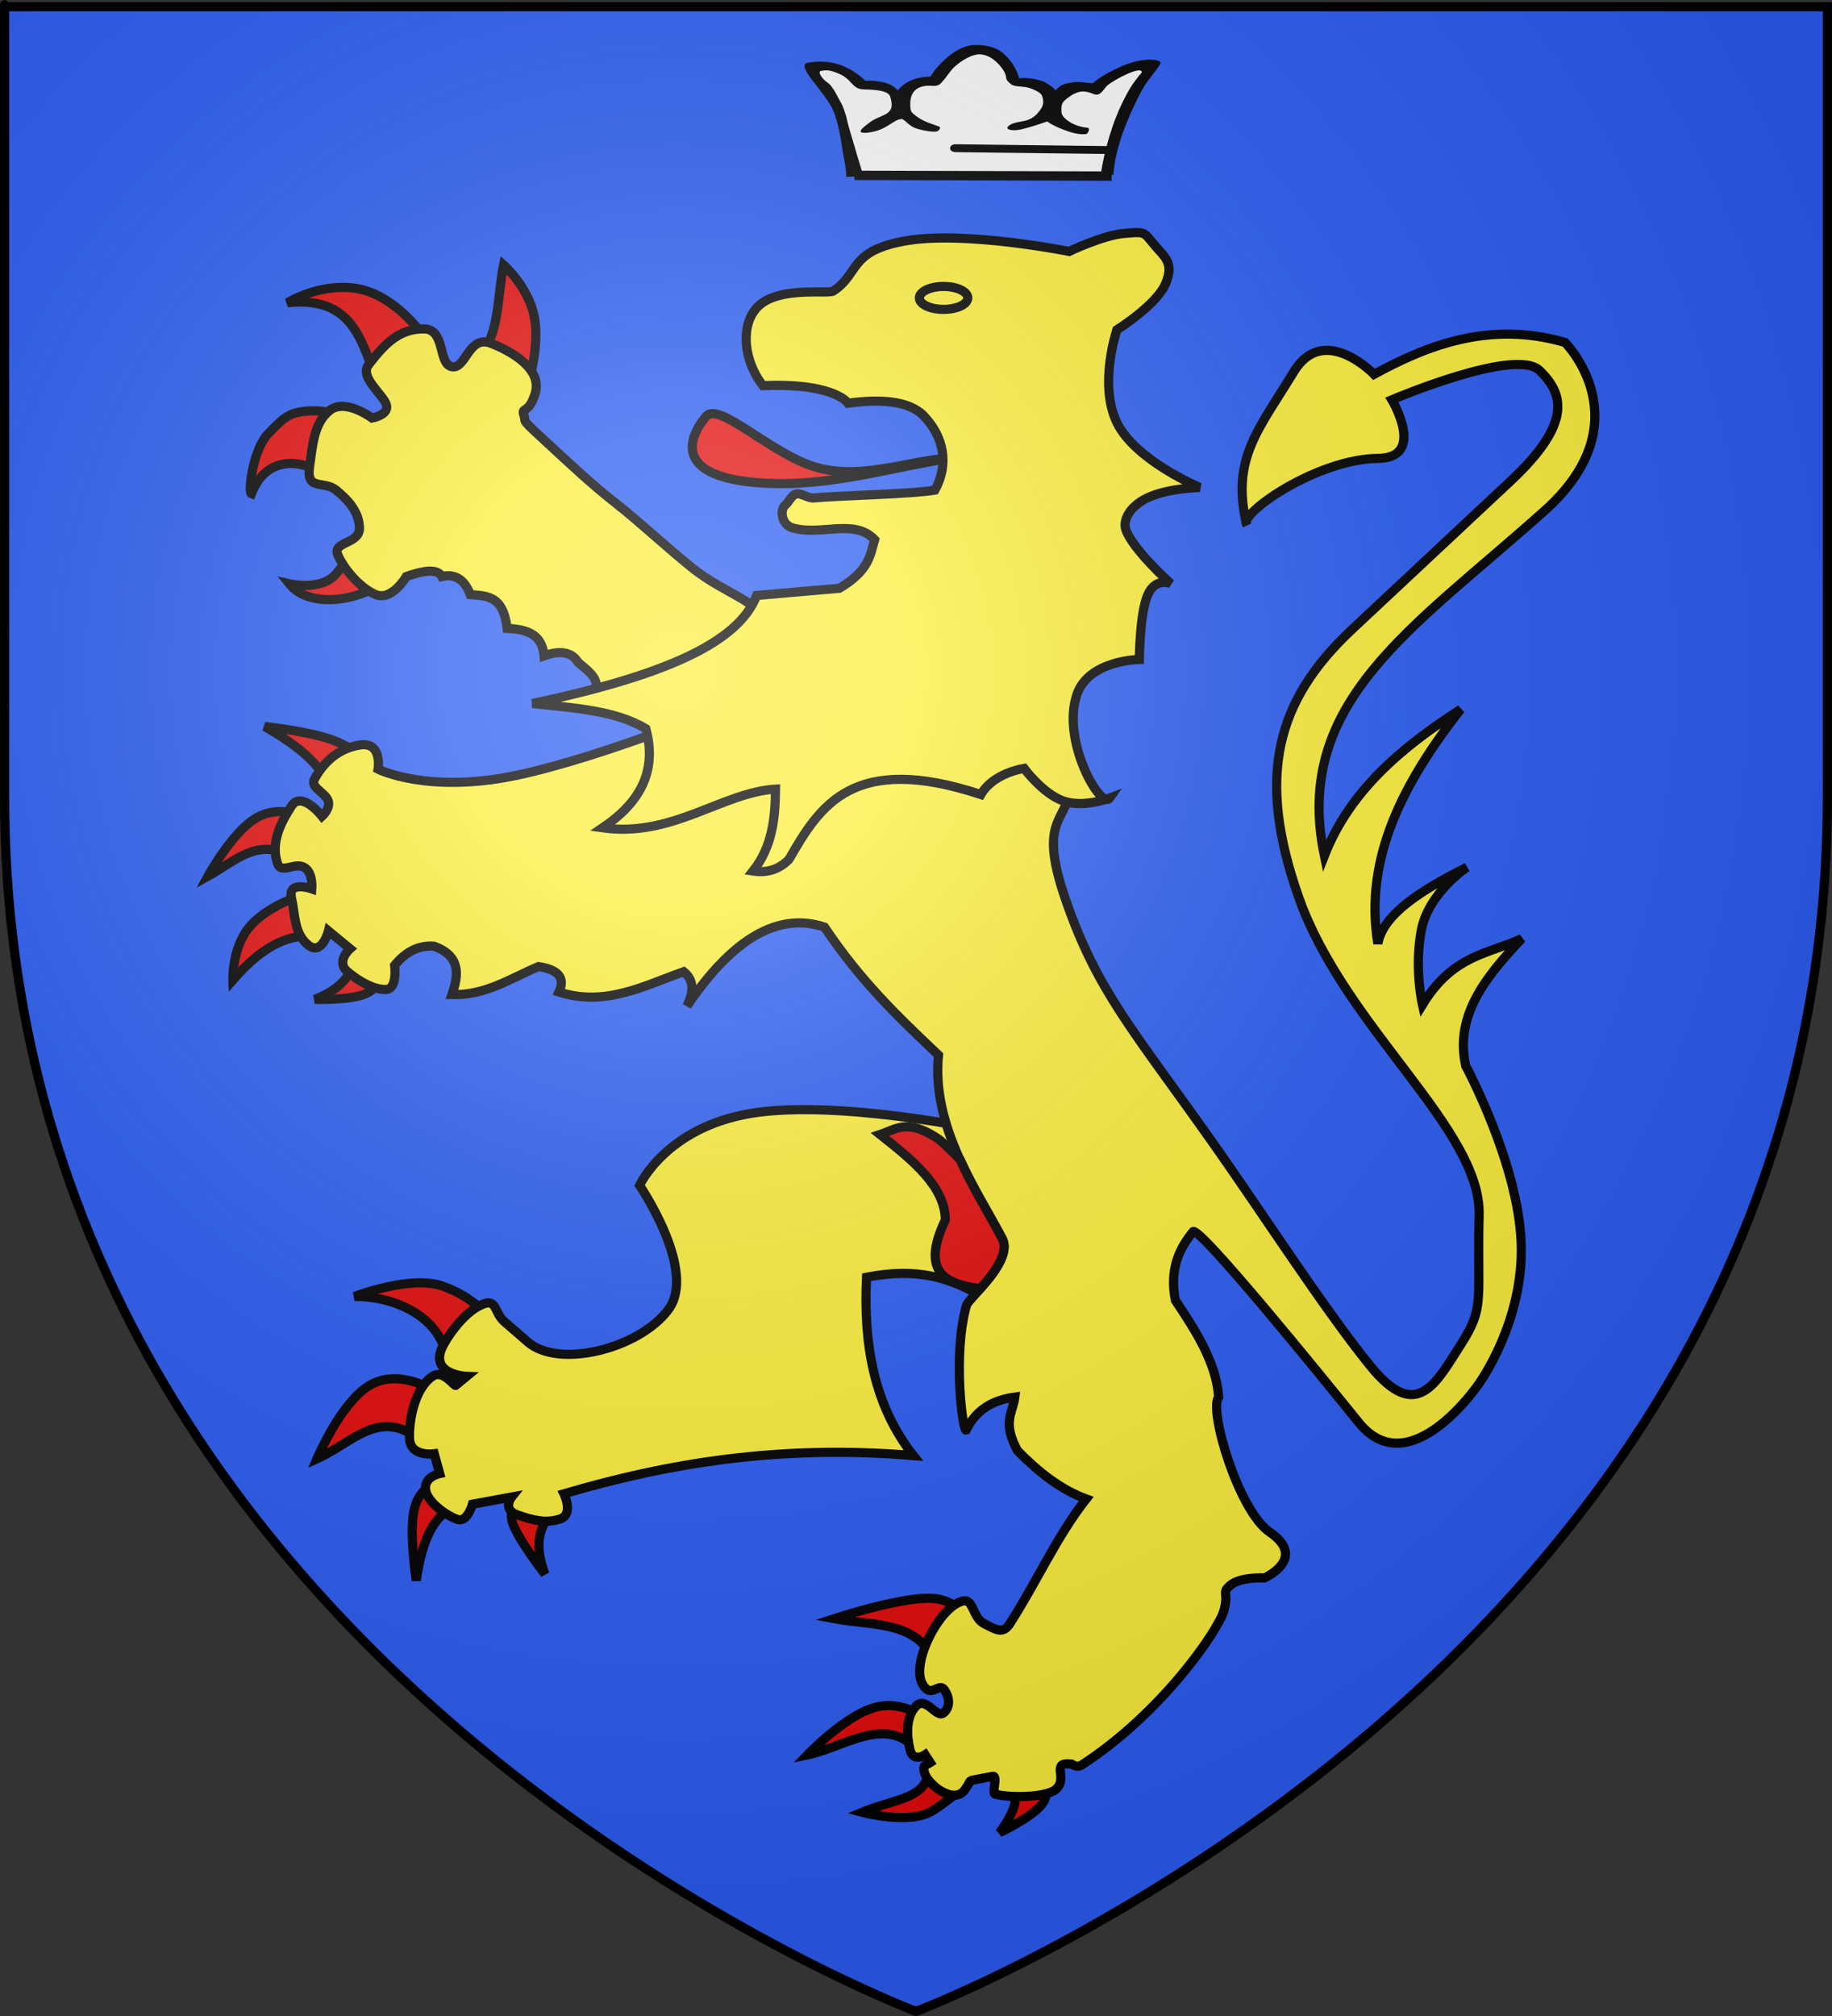 <?xml version="1.0" encoding="UTF-8" standalone="no"?>
<svg
   xmlns:dc="http://purl.org/dc/elements/1.1/"
   xmlns:cc="http://web.resource.org/cc/"
   xmlns:rdf="http://www.w3.org/1999/02/22-rdf-syntax-ns#"
   xmlns:svg="http://www.w3.org/2000/svg"
   xmlns="http://www.w3.org/2000/svg"
   xmlns:xlink="http://www.w3.org/1999/xlink"
   xmlns:sodipodi="http://sodipodi.sourceforge.net/DTD/sodipodi-0.dtd"
   xmlns:inkscape="http://www.inkscape.org/namespaces/inkscape"
   height="660"
   width="600"
   version="1.0"
   id="svg2"
   sodipodi:version="0.32"
   inkscape:version="0.44.1"
   sodipodi:docname="Blason_Bormes_les_mimosas.svg"
   sodipodi:docbase="C:\Documents and Settings\Moi\Bureau\PROVISOIRE\HERALDIQUE\A insérer"
   inkscape:export-filename="/Users/olivier/Desktop/Blason Rouge/Blason_Vide_3D.png"
   inkscape:export-xdpi="144"
   inkscape:export-ydpi="144">
  <rect width="100%" height="100%" fill="#333333" stroke="none"/>
  <sodipodi:namedview
     inkscape:window-height="461"
     inkscape:window-width="640"
     inkscape:pageshadow="2"
     inkscape:pageopacity="0.0"
     guidetolerance="10.0"
     gridtolerance="10000"
     objecttolerance="10.0"
     borderopacity="1.0"
     bordercolor="#666666"
     pagecolor="#ffffff"
     id="base"
     showgrid="false"
     height="660px"
     inkscape:zoom="0.39242424"
     inkscape:cx="300"
     inkscape:cy="370.47915"
     inkscape:window-x="-4"
     inkscape:window-y="-4"
     inkscape:current-layer="layer4"
     gridspacingx="5px"
     gridspacingy="5px"
     inkscape:grid-points="true"
     showguides="true"
     inkscape:guide-bbox="true">
    <sodipodi:guide
       orientation="vertical"
       position="863.861"
       id="guide6348" />
  </sodipodi:namedview>
  <desc
     id="desc4">Flag of Canton of Valais (Wallis)</desc>
  <defs
     id="defs6">
    <linearGradient
       id="linearGradient2893">
      <stop
         style="stop-color:white;stop-opacity:0.314;"
         offset="0"
         id="stop2895" />
      <stop
         id="stop2897"
         offset="0.19"
         style="stop-color:white;stop-opacity:0.251;" />
      <stop
         style="stop-color:#6b6b6b;stop-opacity:0.125;"
         offset="0.6"
         id="stop2901" />
      <stop
         style="stop-color:black;stop-opacity:0.125;"
         offset="1"
         id="stop2899" />
    </linearGradient>
    <linearGradient
       id="linearGradient2885">
      <stop
         id="stop2887"
         offset="0"
         style="stop-color:white;stop-opacity:1;" />
      <stop
         style="stop-color:white;stop-opacity:1;"
         offset="0.229"
         id="stop2891" />
      <stop
         id="stop2889"
         offset="1"
         style="stop-color:black;stop-opacity:1;" />
    </linearGradient>
    <linearGradient
       id="linearGradient2955">
      <stop
         id="stop2867"
         offset="0"
         style="stop-color:#fd0000;stop-opacity:1;" />
      <stop
         style="stop-color:#e77275;stop-opacity:0.659;"
         offset="0.5"
         id="stop2873" />
      <stop
         style="stop-color:black;stop-opacity:0.323;"
         offset="1"
         id="stop2959" />
    </linearGradient>
    <radialGradient
       inkscape:collect="always"
       xlink:href="#linearGradient2955"
       id="radialGradient2961"
       cx="225.524"
       cy="218.901"
       fx="225.524"
       fy="218.901"
       r="300"
       gradientTransform="matrix(-4.167939e-4,2.183,-1.884,-3.599562e-4,615.597,-289.121)"
       gradientUnits="userSpaceOnUse" />
    <polygon
       id="star"
       transform="scale(53,53)"
       points="0,-1 0.588,0.809 -0.951,-0.309 0.951,-0.309 -0.588,0.809 0,-1 " />
    <clipPath
       id="clip">
      <path
         d="M 0,-200 L 0,600 L 300,600 L 300,-200 L 0,-200 z "
         id="path10" />
    </clipPath>
    <radialGradient
       inkscape:collect="always"
       xlink:href="#linearGradient2955"
       id="radialGradient1911"
       gradientUnits="userSpaceOnUse"
       gradientTransform="matrix(-4.167939e-4,2.183,-1.884,-3.599562e-4,615.597,-289.121)"
       cx="225.524"
       cy="218.901"
       fx="225.524"
       fy="218.901"
       r="300" />
    <radialGradient
       inkscape:collect="always"
       xlink:href="#linearGradient2955"
       id="radialGradient2865"
       gradientUnits="userSpaceOnUse"
       gradientTransform="matrix(0,1.749,-1.593,-1.049767e-7,551.788,-191.29)"
       cx="225.524"
       cy="218.901"
       fx="225.524"
       fy="218.901"
       r="300" />
    <radialGradient
       inkscape:collect="always"
       xlink:href="#linearGradient2955"
       id="radialGradient2871"
       gradientUnits="userSpaceOnUse"
       gradientTransform="matrix(0,1.386,-1.323,-5.741131e-8,-158.082,-109.541)"
       cx="225.524"
       cy="218.901"
       fx="225.524"
       fy="218.901"
       r="300" />
    <radialGradient
       inkscape:collect="always"
       xlink:href="#linearGradient2893"
       id="radialGradient3163"
       gradientUnits="userSpaceOnUse"
       gradientTransform="matrix(1.353,0,0,1.349,-77.629,-85.747)"
       cx="221.445"
       cy="226.331"
       fx="221.445"
       fy="226.331"
       r="300" />
  </defs>
  <g
     inkscape:groupmode="layer"
     id="layer3"
     inkscape:label="Fond écu"
     style="display:inline">
    <path
       id="path2855"
       style="fill:#2b5df2;fill-opacity:1;fill-rule:evenodd;stroke:none;stroke-width:1px;stroke-linecap:butt;stroke-linejoin:miter;stroke-opacity:1"
       d="M 300,658.5 C 300,658.5 598.5,546.18 598.5,260.728 C 598.5,-24.723 598.5,2.176 598.5,2.176 L 1.5,2.176 L 1.5,260.728 C 1.5,546.18 300,658.5 300,658.5 z "
       sodipodi:nodetypes="cccccc" />
  </g>
  <g
     inkscape:groupmode="layer"
     id="layer4"
     inkscape:label="Meubles"
     style="opacity:1;display:inline">
    <g
       id="g3996"
       transform="translate(0,-15.29)">
      <path
         d="M 127.169,204.929 C 116.665,212.845 100.943,214.212 94.725,206.403 C 94.725,206.403 105.286,208.875 110.062,203.16 C 116.544,195.405 116.779,191.741 117.731,193.43 L 127.169,204.929 z "
         style="fill:#e20909;fill-opacity:1;fill-rule:evenodd;stroke:black;stroke-width:3;stroke-linecap:butt;stroke-linejoin:miter;stroke-miterlimit:4;stroke-dasharray:none;stroke-opacity:1;display:inline"
         id="path1738" />
      <path
         d="M 107.113,171.612 C 97.915,164.43 86.822,165.252 82.337,176.919 C 81.149,176.474 82.839,162.305 87.941,157.165 C 93.187,151.88 94.577,150.016 102.394,149.794 C 110.21,149.573 120.09,154.217 120.09,154.217 L 107.113,171.612 z "
         style="fill:#e20909;fill-opacity:1;fill-rule:evenodd;stroke:black;stroke-width:3;stroke-linecap:butt;stroke-linejoin:miter;stroke-miterlimit:4;stroke-dasharray:none;stroke-opacity:1;display:inline"
         id="path1748" />
      <path
         d="M 123.04,139.18 C 118.216,125.989 114.886,112.176 94.135,114.414 C 94.135,114.414 104.492,107.879 116.551,109.697 C 131.452,111.942 142.412,130.032 141.622,130.335 L 123.04,139.18 z "
         style="fill:#e20909;fill-opacity:1;fill-rule:evenodd;stroke:black;stroke-width:3;stroke-linecap:butt;stroke-linejoin:miter;stroke-miterlimit:4;stroke-dasharray:none;stroke-opacity:1;display:inline"
         id="path1750" />
      <path
         d="M 157.254,131.22 C 163.54,125.218 162.87,112.264 164.923,102.031 C 164.923,102.031 172.96,109.033 174.951,118.837 C 176.942,128.64 172.886,141.244 172.886,141.244 L 157.254,131.22 z "
         style="fill:#e20909;fill-opacity:1;fill-rule:evenodd;stroke:black;stroke-width:3;stroke-linecap:butt;stroke-linejoin:miter;stroke-miterlimit:4;stroke-dasharray:none;stroke-opacity:1;display:inline"
         id="path1752" />
      <path
         d="M 204.151,247.68 L 193.828,242.594 C 197.572,238.608 193.298,235.424 189.404,232.201 C 187.092,228.372 182.859,228.335 178.196,229.99 C 177.523,222.676 172.215,221.32 166.103,220.998 C 164.741,209.842 159.165,210.481 154.01,209.941 C 151.932,204.244 148.171,203.169 144.719,204.044 C 143.582,201.985 140.477,201.402 133.068,204.044 C 133.068,204.044 128.349,212.152 123.04,209.941 C 117.731,207.73 112.569,201.391 110.652,196.968 C 108.735,192.546 117.878,193.43 117.731,188.123 C 117.583,182.816 114.044,178.983 110.062,175.74 C 106.08,172.497 100.329,176.035 101.361,168.369 C 102.394,160.703 102.873,153.701 107.998,149.647 C 113.122,145.593 121.86,152.153 121.86,152.153 C 121.86,152.153 127.575,151.121 126.524,147.767 C 125.473,144.414 117.657,138.738 120.68,134.758 C 126.727,126.797 131.299,123.038 138.672,122.964 C 146.046,122.891 143.318,134.389 147.963,135.347 C 152.609,136.306 153.457,124.807 160.794,127.682 C 168.13,130.556 177.693,136.303 175.246,144.193 C 173.167,150.895 170.707,148.567 171.515,150.957 C 172.644,154.297 169.501,151.345 181.44,162.325 C 186.512,166.99 193.51,173.626 201.517,179.909 C 209.524,186.192 218.712,194.801 226.618,201.128 C 234.524,207.456 242.033,210.028 247.27,214.261 C 252.507,218.494 255.767,221.145 255.767,221.145 L 204.151,247.68 z "
         style="fill:#fcef3c;fill-opacity:1;fill-rule:evenodd;stroke:black;stroke-width:3;stroke-linecap:butt;stroke-linejoin:miter;stroke-miterlimit:4;stroke-dasharray:none;stroke-opacity:1;display:inline"
         id="path1727" />
      <path
         d="M 146.349,464.114 C 147.492,448.563 131.566,439.641 116.108,439.722 C 116.108,439.722 134.566,432.581 145.098,436.386 C 155.63,440.191 159.489,446.185 159.489,446.185 L 146.349,464.114 z "
         style="fill:#e20909;fill-opacity:1;fill-rule:evenodd;stroke:black;stroke-width:3;stroke-linecap:butt;stroke-linejoin:miter;stroke-miterlimit:4;stroke-dasharray:none;stroke-opacity:1;display:inline"
         id="path1572" />
      <path
         d="M 138.424,487.464 C 124.707,475.476 115.664,487.574 103.803,492.884 C 103.803,492.884 111.52,474.59 120.905,468.909 C 130.29,463.228 141.344,470.16 141.344,470.16 L 138.424,487.464 z "
         style="fill:#e20909;fill-opacity:1;fill-rule:evenodd;stroke:black;stroke-width:3;stroke-linecap:butt;stroke-linejoin:miter;stroke-miterlimit:4;stroke-dasharray:none;stroke-opacity:1;display:inline"
         id="path1574" />
      <path
         d="M 148.852,508.52 C 143.31,511.101 138.565,516.867 136.339,532.704 C 136.339,532.704 134.044,518.006 135.504,510.188 C 136.964,502.37 142.178,501.432 142.178,501.432 L 148.852,508.52 z "
         style="fill:#e20909;fill-opacity:1;fill-rule:evenodd;stroke:black;stroke-width:3;stroke-linecap:butt;stroke-linejoin:miter;stroke-miterlimit:4;stroke-dasharray:none;stroke-opacity:1;display:inline"
         id="path1624" />
      <path
         d="M 180.553,511.022 C 175.834,515.831 175.402,522.476 178.468,530.62 C 178.468,530.62 170.125,519.883 168.04,514.358 C 165.954,508.833 170.125,508.52 170.125,508.52 L 180.553,511.022 z "
         style="fill:#e20909;fill-opacity:1;fill-rule:evenodd;stroke:black;stroke-width:3;stroke-linecap:butt;stroke-linejoin:miter;stroke-miterlimit:4;stroke-dasharray:none;stroke-opacity:1;display:inline"
         id="path1626" />
      <path
         id="path1760"
         d="M 263.303,378.566 C 257.165,378.567 251.251,378.924 246.025,379.781 C 218.152,384.351 209.464,403.357 209.464,403.357 C 209.464,403.357 228.478,431.215 218.892,444.04 C 209.306,456.866 183.041,463.444 172.871,454.646 L 165.218,448.013 C 161.476,444.777 163.003,439.779 157.104,442.727 C 151.205,445.675 145.754,453.979 144.556,457.01 C 141.226,465.442 152.834,465.876 152.834,465.876 L 149.286,468.799 C 148.951,469.553 145.211,463.43 141.633,465.876 C 135.949,469.761 133.963,479.731 134.11,486.07 C 134.258,492.409 142.224,491.225 142.224,491.225 L 143.998,497.694 C 143.998,497.694 138.809,498.738 139.399,503.013 C 139.989,507.289 146.67,511.701 149.878,512.733 C 153.085,513.765 154.739,507.742 154.739,507.742 L 167.583,505.378 C 167.583,505.378 164.326,509.486 169.488,511.255 C 174.65,513.024 178.668,514.076 183.35,512.601 C 188.032,511.127 184.697,504.327 184.697,504.327 C 218.814,494.275 255.626,488.168 299.14,491.816 C 286.075,475.228 282.757,455.116 283.8,433.434 C 300.857,430.103 310.743,433.926 319.769,438.622 C 324.122,433.804 330.993,426.088 328.211,420.76 C 322.822,410.437 314.213,397.563 309.849,383.031 C 298.425,381.119 280.007,378.562 263.303,378.566 z "
         style="fill:#fcef3c;fill-opacity:1;fill-rule:evenodd;stroke:black;stroke-width:3;stroke-linecap:butt;stroke-linejoin:miter;stroke-miterlimit:4;stroke-dasharray:none;stroke-opacity:1;display:inline" />
      <path
         d="M 106.931,271.477 C 104.358,264.72 96.465,258.782 86.701,253.131 C 86.701,253.131 100.205,254.59 108.183,257.3 C 116.16,260.011 118.611,263.972 118.611,263.972 L 106.931,271.477 z "
         style="fill:#e20909;fill-opacity:1;fill-rule:evenodd;stroke:black;stroke-width:3;stroke-linecap:butt;stroke-linejoin:miter;stroke-miterlimit:4;stroke-dasharray:none;stroke-opacity:1;display:inline"
         id="path1564" />
      <path
         d="M 95.669,296.286 C 84.929,288.853 76.846,297.361 68.139,302.124 C 68.139,302.124 75.658,288.311 83.375,283.411 C 91.091,278.512 99.006,282.527 99.006,282.527 L 95.669,296.286 z "
         style="fill:#e20909;fill-opacity:1;fill-rule:evenodd;stroke:black;stroke-width:3;stroke-linecap:butt;stroke-linejoin:miter;stroke-miterlimit:4;stroke-dasharray:none;stroke-opacity:1;display:inline"
         id="path1566" />
      <path
         d="M 102.969,321.513 C 95.398,321.585 87.339,323.416 76.273,336.106 C 76.273,336.106 75.908,325.943 81.487,319.011 C 87.066,312.079 98.589,308.378 98.589,308.378 L 102.969,321.513 z "
         style="fill:#e20909;fill-opacity:1;fill-rule:evenodd;stroke:black;stroke-width:3;stroke-linecap:butt;stroke-linejoin:miter;stroke-miterlimit:4;stroke-dasharray:none;stroke-opacity:1;display:inline"
         id="path1568" />
      <path
         d="M 115.063,331.545 C 114.472,335.645 109.902,339.893 103.112,342.445 C 103.112,342.445 115.169,342.888 120.071,340.485 C 124.972,338.081 123.825,334.23 123.825,334.23 L 115.063,331.545 z "
         style="fill:#e20909;fill-opacity:1;fill-rule:evenodd;stroke:black;stroke-width:3;stroke-linecap:butt;stroke-linejoin:miter;stroke-miterlimit:4;stroke-dasharray:none;stroke-opacity:1;display:inline"
         id="path1570" />
      <path
         d="M 329.466,599.001 C 333.146,601.361 334.723,605.191 327.38,615.263 C 327.38,615.263 337.704,610.364 341.145,606.09 C 344.587,601.816 341.145,598.167 341.145,598.167 L 329.466,599.001 z "
         style="fill:#e20909;fill-opacity:1;fill-rule:evenodd;stroke:black;stroke-width:3;stroke-linecap:butt;stroke-linejoin:miter;stroke-miterlimit:4;stroke-dasharray:none;stroke-opacity:1;display:inline"
         id="path1634" />
      <path
         d="M 304.439,593.581 C 303.974,604.398 293.769,603.884 282.331,608.592 C 282.331,608.592 297.869,612.761 305.273,608.175 C 312.677,603.588 316.118,599.418 316.118,599.418 L 304.439,593.581 z "
         style="fill:#e20909;fill-opacity:1;fill-rule:evenodd;stroke:black;stroke-width:3;stroke-linecap:butt;stroke-linejoin:miter;stroke-miterlimit:4;stroke-dasharray:none;stroke-opacity:1;display:inline"
         id="path1632" />
      <path
         d="M 300.267,588.16 C 290.037,576.631 276.638,587.273 264.395,589.828 C 264.395,589.828 276.387,577.319 286.085,574.401 C 295.783,571.482 303.187,578.153 303.187,578.153 L 300.267,588.16 z "
         style="fill:#e20909;fill-opacity:1;fill-rule:evenodd;stroke:black;stroke-width:3;stroke-linecap:butt;stroke-linejoin:miter;stroke-miterlimit:4;stroke-dasharray:none;stroke-opacity:1;display:inline"
         id="path1630" />
      <path
         d="M 307.358,563.56 C 303.228,545.33 286.675,547.798 273.154,545.213 C 273.154,545.213 293.176,538.646 303.604,538.542 C 314.032,538.438 314.867,544.796 314.867,544.796 L 307.358,563.56 z "
         style="fill:#e20909;fill-opacity:1;fill-rule:evenodd;stroke:black;stroke-width:3;stroke-linecap:butt;stroke-linejoin:miter;stroke-miterlimit:4;stroke-dasharray:none;stroke-opacity:1;display:inline"
         id="path1628" />
      <path
         d="M 241.453,245 C 241.453,245 197.864,263.138 168.874,269.184 C 139.884,275.23 123.825,267.099 123.825,267.099 C 123.825,267.099 125.285,258.134 117.985,259.177 C 110.686,260.219 105.68,265.223 102.969,270.435 C 101.613,273.041 106.201,274.604 107.375,277.184 C 108.548,279.764 105.471,282.527 105.471,282.527 C 105.471,282.527 98.798,273.979 95.461,279.191 C 92.124,284.403 88.578,290.866 90.872,297.954 C 92.019,301.499 96.295,297.642 99.449,299.153 C 102.604,300.665 102.135,306.294 102.135,306.294 C 102.135,306.294 94.209,303.479 95.461,309.212 C 96.712,314.946 96.295,320.887 100.883,324.64 C 105.471,328.393 107.557,320.053 107.557,320.053 L 114.648,325.891 C 114.648,325.891 109.851,330.06 113.814,333.396 C 117.777,336.732 122.365,339.234 126.328,339.234 C 130.29,339.234 129.247,331.311 129.247,331.311 C 132.589,327.291 136.619,324.645 142.178,325.057 C 150.901,328.306 150.288,334.355 148.018,340.901 C 159.148,341.192 167.3,335.53 176.382,331.728 C 183.24,332.771 185.094,335.69 183.056,340.068 C 198.255,344.919 210.848,338.049 223.934,333.396 C 226.736,335.677 227.721,339.047 224.977,344.654 C 239.993,322.416 255.01,313.799 270.026,318.802 C 281.966,336.576 293.781,347.843 307.358,360.707 C 305.036,384.429 320.2,405.398 328.215,420.75 C 332.084,428.161 317.209,440.288 316.535,442.64 C 311.974,458.57 315.274,483.875 316.392,483.503 C 319.938,476.32 325.706,473.58 332.386,472.662 C 331.753,477.816 328.12,480.721 333.22,490.174 C 340.038,497.18 347.358,502.932 355.745,506.019 C 345.92,518.528 339.487,533.307 330.717,546.881 C 328.422,550.433 326.129,548.757 322.375,546.881 C 318.621,545.005 318.8,538.917 315.701,539.376 C 308.191,540.488 298.285,559.306 302.016,566.407 C 304.774,571.657 307.468,565.996 309.221,568.411 C 310.973,570.827 311.37,574.154 309.027,576.068 C 306.684,577.983 303.187,570.252 299.85,574.005 C 296.513,577.757 296.996,583.862 298.039,588.131 C 299.081,592.399 302.989,589.752 302.989,589.752 L 304.658,592.333 C 303.106,593.328 302.098,592.891 302.749,595.516 C 303.737,599.498 312.383,606.229 315.983,601.234 C 317.369,599.31 317.794,598.196 317.849,598.206 L 325.15,596.809 C 326.86,596.482 324.79,602.382 325.906,602.666 C 330.91,603.938 342.654,603.779 345.78,601.091 C 350.055,597.414 343.807,592.002 350.895,592.798 C 350.895,592.798 352.732,594.113 354.193,593.168 C 380.673,576.036 398.964,548.965 400.794,542.711 C 402.653,536.357 399.751,536.874 403.088,534.164 C 406.425,531.453 414.142,531.87 414.142,531.87 C 414.142,531.87 428.426,525.471 415.81,516.86 C 405.629,509.91 395.751,476.784 399.125,472.662 C 398.337,461.383 391.718,451.163 384.943,440.973 C 382.981,430.863 386.116,424.149 390.783,418.457 C 393.451,417.496 431.915,464.798 445.009,481.001 C 461.661,501.607 484.218,468.492 484.218,468.492 C 484.218,468.492 499.234,448.061 498.192,422.001 C 497.149,395.941 480.047,364.251 480.047,364.251 C 476.313,347.539 486.841,334.9 498.4,322.555 C 487.367,327.709 475.874,327.817 465.865,344.237 C 465.865,344.237 463.153,332.562 465.448,320.053 C 467.742,307.544 480.464,299.205 480.464,299.205 C 465.526,306.677 452.985,314.549 451.265,324.223 C 446.615,296.043 459.832,271.265 478.378,247.502 C 459.065,259.938 442.027,274.194 433.746,295.453 C 423.184,245.099 462.569,221.248 505.908,182.456 C 538.436,153.341 512.582,127.417 512.582,127.417 C 487.732,120.171 467.13,128.519 450.014,137.841 C 450.014,137.841 433.62,120.746 423.735,137.007 C 412.272,155.865 403.104,165.426 408.302,187.042 C 405.621,183.47 431.419,165.525 451.265,165.36 C 467.243,165.228 455.854,146.18 455.854,146.18 C 455.854,146.18 496.315,128.876 504.24,136.59 C 512.165,144.304 514.986,153.845 494.646,172.866 L 442.923,221.233 C 417.978,244.56 411.293,269.35 425.404,309.212 C 440.438,351.683 485.13,384.844 484.427,413.036 C 483.723,441.228 486.474,442.951 478.378,455.566 C 470.283,468.182 463.957,481.21 448.763,462.446 C 433.568,443.682 413.443,412.395 397.248,389.478 C 371.001,352.335 359.447,339.911 349.071,310.046 C 338.695,280.181 351.573,285.445 351.156,267.933 C 350.739,250.421 347.402,239.997 347.402,239.997 L 241.453,245 z "
         style="fill:#fcef3c;fill-opacity:1;fill-rule:evenodd;stroke:black;stroke-width:3;stroke-linecap:butt;stroke-linejoin:miter;stroke-miterlimit:4;stroke-dasharray:none;stroke-opacity:1;display:inline"
         id="path1756" />
      <path
         d="M 312.693,165.126 C 291.766,168.11 271.771,174.98 248.983,173.381 C 218.063,171.212 227.063,156.431 231.286,151.563 C 235.311,146.925 251.183,162.435 264.911,167.485 C 280.839,173.344 296.767,165.919 312.693,165.126 z "
         style="fill:#e20909;fill-opacity:1;fill-rule:evenodd;stroke:black;stroke-width:3;stroke-linecap:butt;stroke-linejoin:miter;stroke-miterlimit:4;stroke-dasharray:none;stroke-opacity:1;display:inline"
         id="path1401" />
      <path
         d="M 302.664,151.563 C 297.638,146.223 287.765,145.952 277.741,147.288 C 276.062,144.998 268.713,140.709 249.868,141.539 C 243.076,132.929 241.936,119.339 250.163,114.119 C 257.69,109.344 271.372,111.553 272.874,110.581 C 281.679,104.889 277.741,97.313 297.06,94.07 C 316.379,90.827 350.151,97.608 350.151,97.608 C 350.151,97.608 361.212,92.301 368.143,91.712 C 375.074,91.122 374.485,91.122 377.876,95.25 C 381.268,99.377 384.734,101.22 381.711,108.222 C 378.688,115.225 365.784,123.259 365.784,123.259 C 365.784,123.259 359.737,141.17 365.784,153.627 C 371.83,166.084 392.919,174.856 392.919,174.856 C 383.377,175.358 376.019,177.108 371.977,180.752 C 369.716,182.521 367.761,185.929 368.733,188.713 C 371.03,195.29 383.481,206.403 383.481,206.403 C 383.481,206.403 378.393,204.044 375.812,210.236 C 373.231,216.428 373.157,231.169 373.157,231.169 C 373.157,231.169 356.787,231.38 352.806,242.373 C 347.293,257.595 360.629,280.566 363.424,276.574 C 363.424,276.574 354.723,279.891 348.087,277.459 C 341.45,275.027 335.404,266.845 335.404,266.845 C 329.032,268 323.703,271.109 321.246,275.395 C 279.516,261.69 268.608,278.796 258.422,296.623 C 255.259,299.824 251.36,301.186 246.624,300.456 C 252.932,292.475 253.904,283.16 253.998,273.626 C 236.464,274.733 220.208,289.53 197.367,286.304 C 209.191,278.334 215.402,268.12 211.525,253.872 C 201.809,247.915 187.869,247.025 174.361,245.617 C 215.757,236.81 241.679,226.314 247.804,210.236 L 274.939,207.877 C 284.712,202.031 284.981,197.048 286.442,191.956 C 279.809,184.924 268.893,190.784 259.602,188.123 C 255.685,187.001 255.421,181.933 257.281,180.546 C 258.211,179.853 259.235,177.33 260.831,176.993 C 262.428,176.657 264.598,178.507 266.641,178.303 C 274.253,177.545 298.422,177.088 306.204,175.74 C 310.965,167.024 308.965,158.258 302.664,151.563 z "
         style="fill:#fcef3c;fill-opacity:1;fill-rule:evenodd;stroke:black;stroke-width:3;stroke-linecap:butt;stroke-linejoin:miter;stroke-miterlimit:4;stroke-dasharray:none;stroke-opacity:1;display:inline"
         id="path1723" />
      <path
         d="M 316.952,112.823 C 316.955,114.896 313.406,116.578 309.027,116.578 C 304.648,116.578 301.099,114.896 301.102,112.823 C 301.099,110.749 304.648,109.067 309.027,109.067 C 313.406,109.067 316.955,110.749 316.952,112.823 z "
         style="fill:#fcef3c;fill-opacity:1;fill-rule:evenodd;stroke:black;stroke-width:3;stroke-linecap:butt;stroke-linejoin:miter;stroke-miterlimit:4;stroke-dasharray:none;stroke-opacity:1;display:inline"
         id="path1387" />
      <path
         id="path3914"
         d="M 297.169,384.181 C 293.663,384.119 291.141,385.753 288.235,386.709 C 298.864,395.135 309.452,403.571 309.619,414.652 C 301.31,432 309.825,435.683 321.05,437.178 C 325.33,432.353 330.731,425.585 328.211,420.76 C 324.336,413.337 318.815,404.579 314.382,394.852 C 312.494,392.862 310.345,390.774 307.812,388.515 C 303.222,385.304 299.896,384.229 297.169,384.181 z "
         style="fill:#e20909;fill-opacity:1;fill-rule:evenodd;stroke:black;stroke-width:3;stroke-linecap:butt;stroke-linejoin:miter;stroke-miterlimit:4;stroke-dasharray:none;stroke-opacity:1" />
    </g>
    <g
       id="g3990"
       transform="matrix(1.151,0,0,0.853,-48.563,-4.362)">
      <path
         class="fil1"
         d="M 277.688,30.181 L 272.69,31.332 L 280.03,44.701 L 285.496,72.496 L 357.546,72.925 L 361.174,51.718 L 370.055,29.985 L 364.199,30.509 L 353.658,38.973 L 345.476,39.8 L 342.283,41.583 L 332.923,36.554 L 330.007,34.358 L 324.112,24.662 L 317.311,24.87 L 308.049,35.835 L 301.842,37.684 L 298.467,41.572 L 290.911,37.409 L 287.123,37.472 L 277.688,30.181 z "
         id="path18"
         style="fill:#f9f9f9;fill-opacity:1;fill-rule:evenodd" />
      <path
         class="fil3"
         d="M 285.333,70.623 L 358.502,70.901 L 358.485,74.489 L 285.316,74.212 L 285.333,70.623 z "
         id="path60"
         style="fill:black;fill-rule:evenodd" />
      <path
         class="fil3"
         d="M 287.82,72.661 L 282.997,73.033 C 283.015,69.288 282.172,65.384 281.843,62.028 C 281.516,58.438 280.683,52.349 279.413,47.897 C 277.038,40.243 268.047,29.988 272.183,29.146 C 279.163,27.612 284.227,30.83 288.421,36.073 C 290.4,36.08 295.48,36.022 297.614,39.853 C 299.869,36.116 303.061,34.646 306.936,34.505 C 307.631,33.181 308.239,31.857 308.673,31.235 C 311.013,27.733 315.085,22.131 320.249,22.385 C 325.499,22.561 327.64,24.987 329.946,28.897 C 330.97,30.773 331.82,33.195 332.155,35.147 C 335.083,34.846 336.888,35.477 338.521,36.107 C 339.724,36.58 341.781,38.46 342.549,39.789 C 343.59,38.233 344.368,37.455 346.264,36.995 C 348.16,36.534 348.333,36.3 353.064,37.098 C 355.401,34.455 358.165,32.437 361.445,30.499 C 363.344,29.414 365.069,28.64 367.395,28.181 C 370.239,27.645 372.732,28.279 372.382,29.448 C 371.857,31.318 368.651,35.753 367.083,39.804 C 363.337,49.386 359.493,61.386 359.012,72.229 L 355.397,72.137 C 356.476,62.389 358.851,51.398 362.249,42.672 C 363.557,39.089 364.947,36.285 367.115,32.861 C 366.87,30.129 359.182,35.795 357.365,37.817 C 356.24,39.061 355.45,42.257 353.475,41.235 C 350.985,39.977 349.867,39.739 347.449,41.368 C 344.423,44.087 344.077,44.554 344.232,48.221 C 344.311,49.704 345.596,51.035 346.196,51.584 C 346.796,52.21 348.596,53.699 351.693,54.179 C 352.553,54.338 351.683,56.441 351.338,56.518 C 349.183,57.056 346.263,55.641 345.061,55.012 C 343.944,54.462 341.712,53.283 340.17,51.717 C 337.754,52.878 334.39,54.347 332.321,54.886 C 329.822,55.5 327.932,54.713 329.316,53.314 C 330.613,51.993 332.249,51.999 333.887,51.459 C 335.525,50.919 336.821,49.832 338.124,47.418 C 338.732,46.25 339.513,44.771 338.666,41.803 C 338.328,40.475 335.581,38.826 333.861,38.508 C 332.829,38.348 330.763,38.262 330.077,37.635 C 328.964,36.461 328.622,35.991 328.455,34.821 C 328.375,33.494 327.864,32.322 327.352,31.384 C 326.242,29.351 323.934,25.987 320.835,25.976 C 318.683,25.967 315.831,28.297 313.84,30.708 C 312.281,32.653 311.496,34.912 310.197,36.624 C 310.11,36.779 309.501,38.181 307.694,38.097 C 304.425,37.616 301.319,39.009 301.207,44.547 C 301.19,48.214 301.363,48.059 303.162,49.938 C 305.304,52.053 307.711,52.764 309.429,53.707 C 310.115,54.177 309.247,55.656 308.301,55.653 C 306.751,55.725 303.742,54.933 302.282,54.07 C 300.565,53.049 299.971,51.33 298.768,50.78 C 296.271,51.004 294.616,55.055 289.447,55.971 C 285.053,56.735 287.82,54.015 289.291,52.46 C 293.011,48.495 297.223,49.915 295.536,42.341 C 295.032,39.687 290.729,39.514 287.888,39.426 C 284.446,39.257 284.722,35.357 280.6,33.235 C 278.024,31.821 277.421,32.052 275.956,32.281 C 274.492,32.509 276.372,35.481 277.057,36.186 C 278.171,37.282 278.513,37.752 279.11,38.924 C 280.049,40.644 280.728,42.831 281.324,44.16 C 281.495,44.473 282.091,45.801 282.934,49.627 C 283.772,54.623 284.196,55.951 285.376,61.417 C 286.048,64.852 287.064,68.679 287.82,72.661 z "
         id="path102"
         style="fill:black;fill-rule:evenodd" />
      <path
         class="fil4 str2"
         d="M 314.039,61.994 L 357.765,62.706"
         id="path104"
         style="fill:none;fill-rule:evenodd;stroke:black;stroke-width:3.027;stroke-linecap:round;stroke-miterlimit:4;stroke-dasharray:none" />
    </g>
  </g>
  <g
     inkscape:groupmode="layer"
     id="layer2"
     inkscape:label="Reflet final"
     sodipodi:insensitive="true">
    <path
       sodipodi:nodetypes="cccccc"
       d="M 300,658.5 C 300,658.5 598.5,546.18 598.5,260.728 C 598.5,-24.723 598.5,2.176 598.5,2.176 L 1.5,2.176 L 1.5,260.728 C 1.5,546.18 300,658.5 300,658.5 z "
       style="opacity:1;fill:url(#radialGradient3163);fill-opacity:1;fill-rule:evenodd;stroke:none;stroke-width:1px;stroke-linecap:butt;stroke-linejoin:miter;stroke-opacity:1"
       id="path2875"
       inkscape:export-xdpi="144"
       inkscape:export-ydpi="144" />
  </g>
  <g
     inkscape:groupmode="layer"
     id="layer1"
     inkscape:label="Contour final"
     style="display:inline"
     sodipodi:insensitive="true">
    <path
       sodipodi:nodetypes="cccccc"
       d="M 300,658.5 C 300,658.5 1.5,546.18 1.5,260.728 C 1.5,-24.723 1.5,2.176 1.5,2.176 L 598.5,2.176 L 598.5,260.728 C 598.5,546.18 300,658.5 300,658.5 z "
       style="opacity:1;fill:none;fill-opacity:1;fill-rule:evenodd;stroke:black;stroke-width:3;stroke-linecap:butt;stroke-linejoin:miter;stroke-miterlimit:4;stroke-dasharray:none;stroke-opacity:1"
       id="path1411"
       inkscape:export-xdpi="144"
       inkscape:export-ydpi="144" />
  </g>
</svg>
